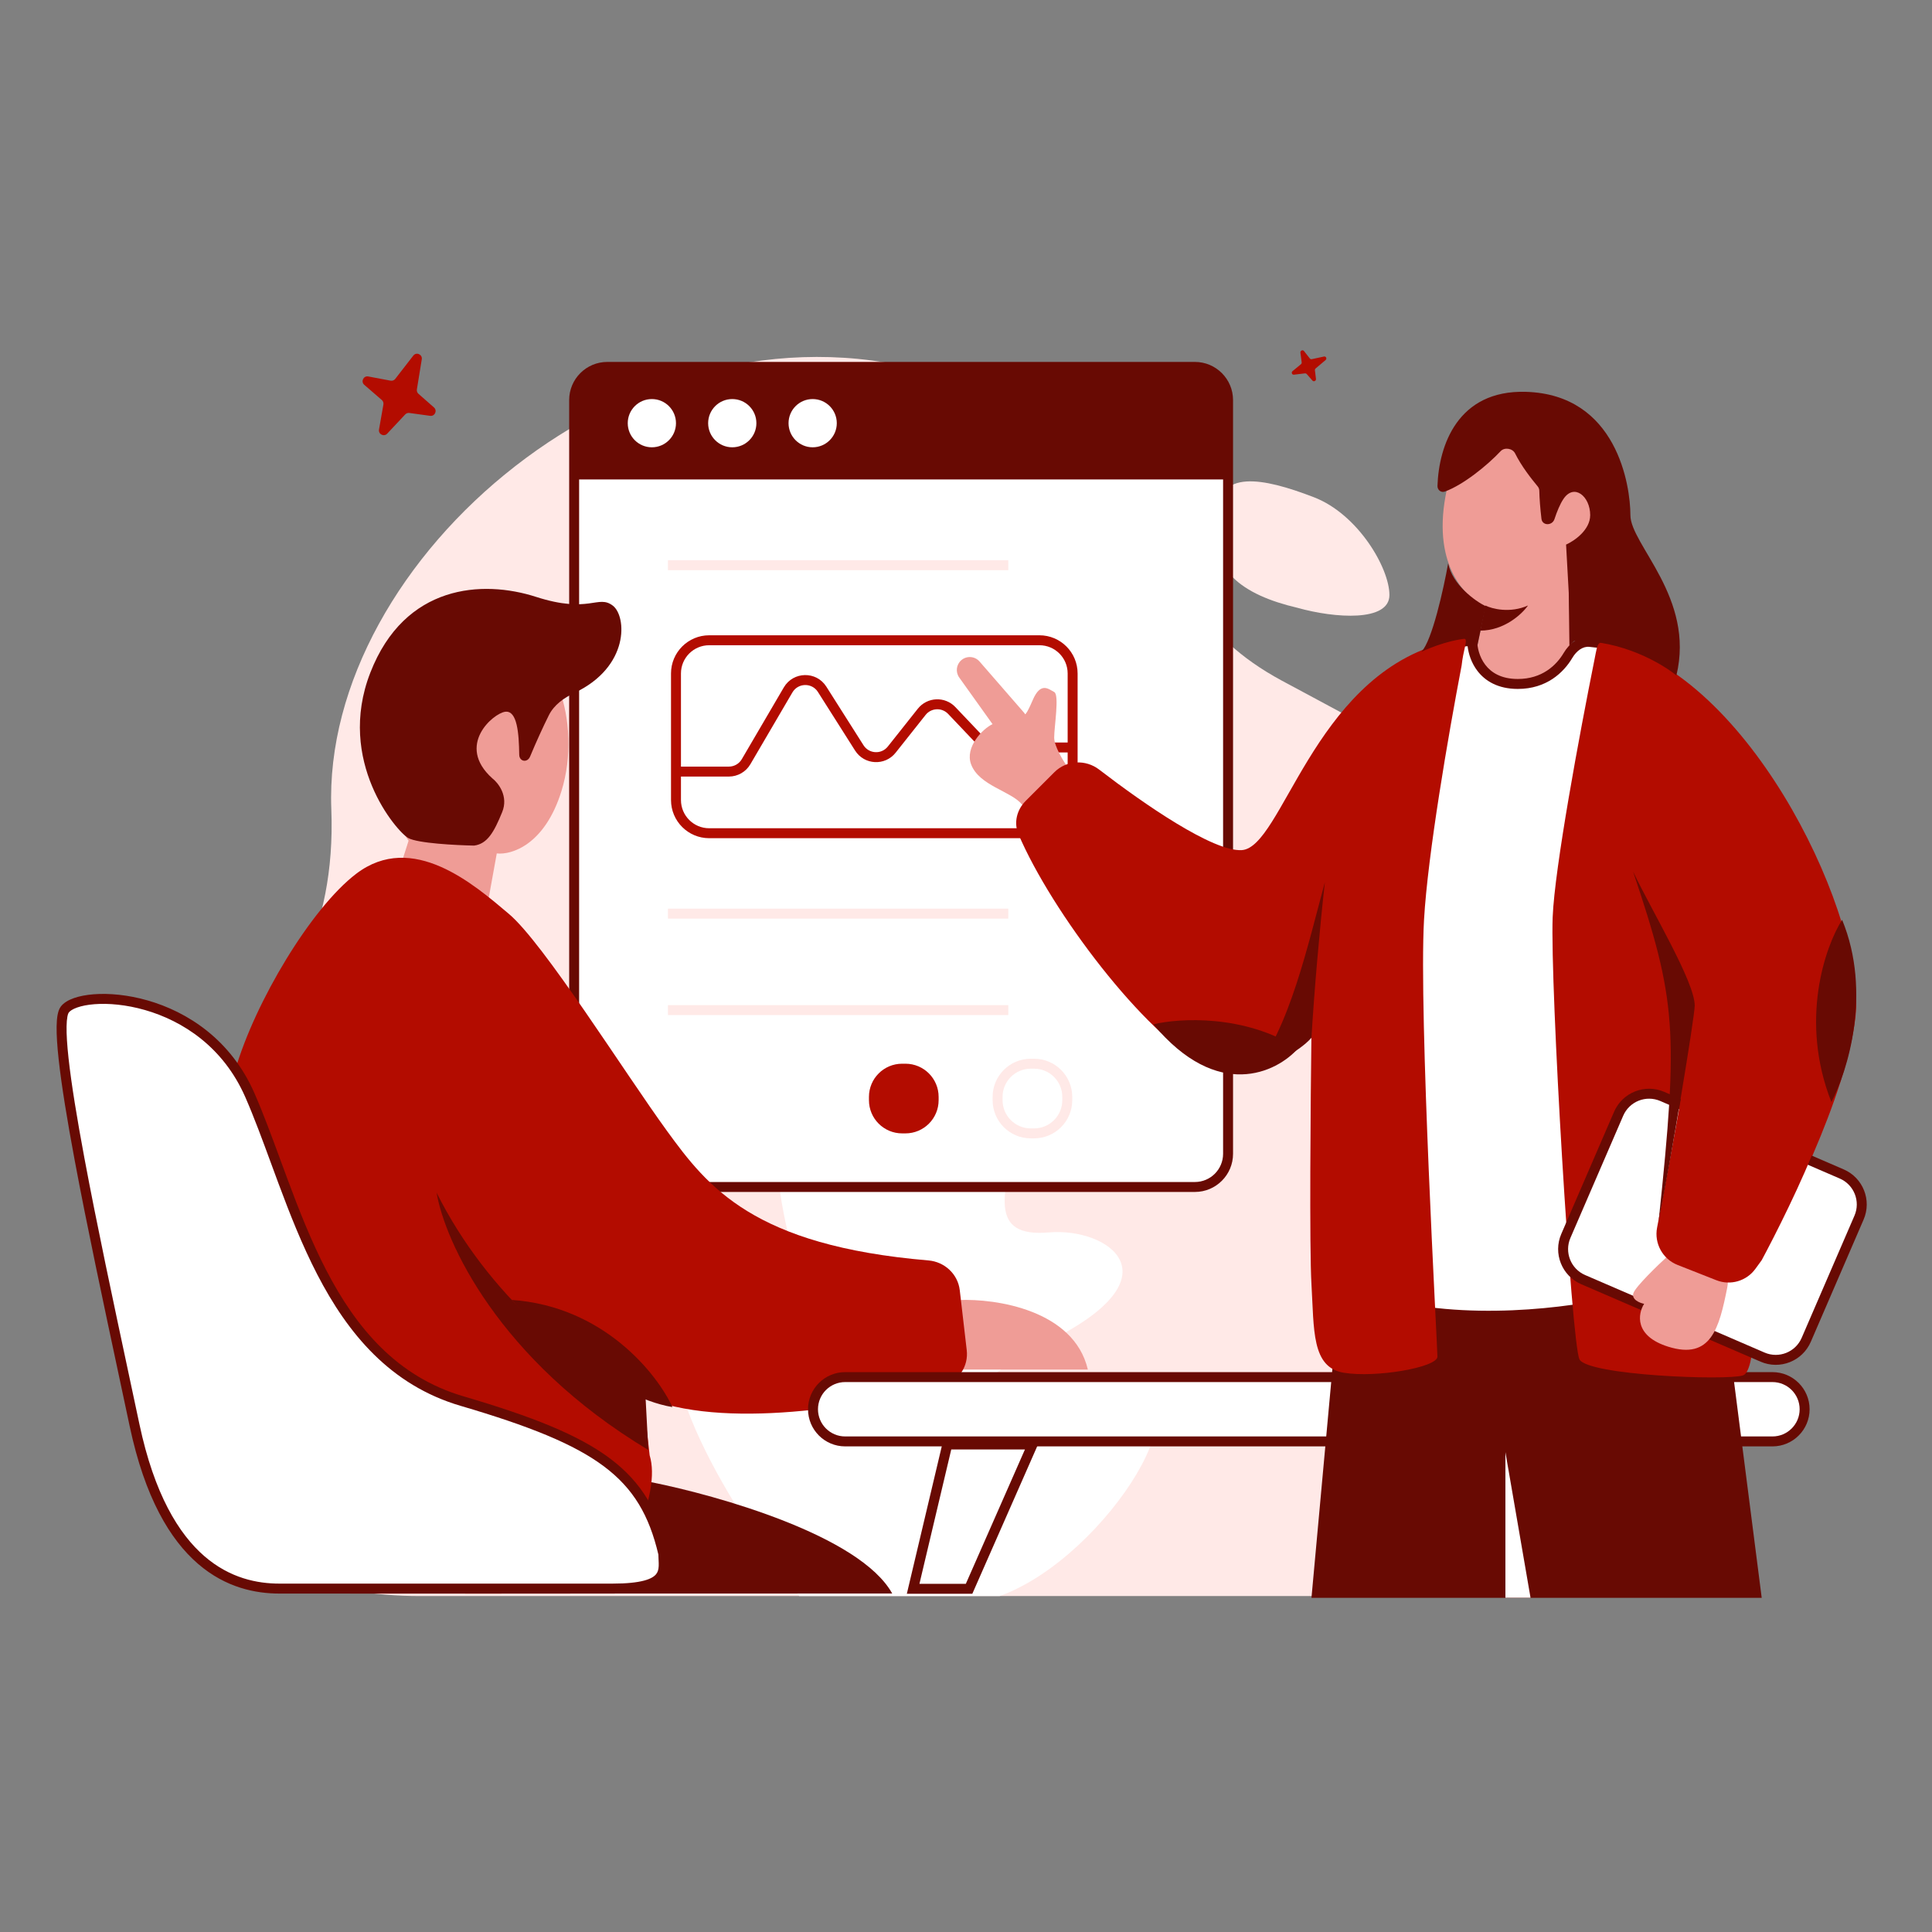 <svg xmlns="http://www.w3.org/2000/svg" fill="none" viewBox="0 0 3000 3000" id="BusinessMeeting">
  <rect x="0" y="0" width="3000" height="3000" fill="#808080" stroke="none"/>
  <path fill="#ffe9e7" d="M2157.49 923.953C2157.49 965.854 2072.99 960.238 2014.49 943.745C1929.98 923.953 1871.48 884.369 1890.98 798.605C1890.98 729.334 1959.24 740.8 2040.49 772.216C2108.74 798.605 2157.49 882.052 2157.49 923.953Z" class="colore7e8ff svgShape"></path>
  <path fill="#ffe9e7" d="M196.072 2065.21C196.072 2156.71 238.029 2246.01 289.573 2319.9C369.685 2434.74 512.068 2478.35 652.029 2478.35H2321.02C2418.01 2478.35 2482.24 2341.26 2485.42 2244.26C2490.14 2100.07 2572.53 1936.72 2548.5 1694.08C2511.04 1315.95 2256.32 1200.41 1990.36 1056.87C1724.4 913.318 1896.71 703.247 1439.71 577.204C982.711 451.162 499.489 867.803 514.472 1256.43C529.456 1645.06 196.072 1701.08 196.072 2065.21Z" class="colore7e8ff svgShape"></path>
  <path fill="#ffffff" d="M1241.11 2478.35H1552.19C1720.92 2417.66 1889.65 2137.97 1734.1 2166.99C1578.56 2196.02 1425.65 2182.83 1628.65 2082.56C1831.65 1982.29 1720.92 1905.78 1628.65 1913.69C1536.38 1921.61 1552.19 1858.28 1589.1 1736.91C1626.01 1615.53 1589.1 1504.71 1486.29 1504.71C1383.47 1504.71 1465.2 1805.51 1383.47 1826.62C1301.74 1847.73 1341.29 1707.88 1241.11 1736.91C1140.92 1765.93 1304.38 2111.58 1241.11 2082.56C1177.83 2053.54 1185.74 1913.69 1072.38 2019.23C981.689 2103.67 1147.08 2360.49 1241.11 2478.35Z" class="colorffffff svgShape"></path>
  <path fill="#ffffff" d="M891.523 621.27C891.523 592.797 914.604 569.716 943.077 569.716H1855.39C1883.86 569.716 1906.94 592.797 1906.94 621.27V1791.59C1906.94 1820.07 1883.86 1843.15 1855.39 1843.15H943.077C914.604 1843.15 891.523 1820.07 891.523 1791.59V621.27Z" class="colorffffff svgShape"></path>
  <path fill="#680a03" fill-rule="evenodd" d="M883.796 621.27C883.796 588.53 910.337 561.989 943.077 561.989H1855.39C1888.13 561.989 1914.67 588.53 1914.67 621.27V1791.59C1914.67 1824.33 1888.13 1850.87 1855.39 1850.87H943.077C910.337 1850.87 883.796 1824.33 883.796 1791.59V621.27ZM943.077 577.443C918.872 577.443 899.25 597.065 899.25 621.27V1791.59C899.25 1815.8 918.872 1835.42 943.077 1835.42H1855.39C1879.59 1835.42 1899.21 1815.8 1899.21 1791.59V621.27C1899.21 597.065 1879.59 577.443 1855.39 577.443H943.077Z" clip-rule="evenodd" class="color032068 svgShape"></path>
  <path fill="#680a03" d="M891.523 621.27C891.523 592.797 914.604 569.716 943.077 569.716H1855.39C1883.86 569.716 1906.94 592.797 1906.94 621.27V744.501H891.523V621.27Z" class="color032068 svgShape"></path>
  <path fill="#ffffff" d="M1049.66 657.108C1049.66 677.793 1032.89 694.562 1012.21 694.562 991.524 694.562 974.755 677.793 974.755 657.108 974.755 636.423 991.524 619.654 1012.21 619.654 1032.89 619.654 1049.66 636.423 1049.66 657.108ZM1174.52 657.108C1174.52 677.793 1157.75 694.562 1137.06 694.562 1116.38 694.562 1099.61 677.793 1099.61 657.108 1099.61 636.423 1116.38 619.654 1137.06 619.654 1157.75 619.654 1174.52 636.423 1174.52 657.108ZM1299.36 657.108C1299.36 677.793 1282.59 694.562 1261.9 694.562 1241.22 694.562 1224.45 677.793 1224.45 657.108 1224.45 636.423 1241.22 619.654 1261.9 619.654 1282.59 619.654 1299.36 636.423 1299.36 657.108Z" class="colorffffff svgShape"></path>
  <path fill="#ffe9e7" fill-rule="evenodd" d="M1565.69 885.397H1037.18V869.943H1565.69V885.397ZM1565.69 1426.4H1037.18V1410.94H1565.69V1426.4ZM1565.69 1576.21H1037.18V1560.76H1565.69V1576.21Z" clip-rule="evenodd" class="colore7e8ff svgShape"></path>
  <path fill="#b30c00" fill-rule="evenodd" d="M1041.94 1045.75C1041.94 1013.01 1068.48 986.466 1101.22 986.466H1614.02C1646.76 986.466 1673.3 1013.01 1673.3 1045.75V1242.27C1673.3 1275.01 1646.76 1301.55 1614.02 1301.55H1101.22C1068.48 1301.55 1041.94 1275.01 1041.94 1242.27V1045.75ZM1101.22 1001.92C1077.02 1001.92 1057.39 1021.54 1057.39 1045.75V1242.27C1057.39 1266.47 1077.02 1286.1 1101.22 1286.1H1614.02C1638.23 1286.1 1657.85 1266.47 1657.85 1242.27V1045.75C1657.85 1021.54 1638.23 1001.92 1614.02 1001.92H1101.22Z" clip-rule="evenodd" class="colorf4ad5e svgShape"></path>
  <path fill="#b30c00" d="M1349.3 1703.27C1349.3 1674.8 1372.38 1651.72 1400.86 1651.72H1405.95C1434.42 1651.72 1457.5 1674.8 1457.5 1703.27V1708.36C1457.5 1736.83 1434.42 1759.92 1405.95 1759.92H1400.86C1372.38 1759.92 1349.3 1736.83 1349.3 1708.36V1703.27Z" class="colorf4ad5e svgShape"></path>
  <path fill="#ffe9e7" fill-rule="evenodd" d="M1541.33 1703.27C1541.33 1670.53 1567.87 1643.99 1600.61 1643.99H1605.7C1638.44 1643.99 1664.98 1670.53 1664.98 1703.27V1708.36C1664.98 1741.1 1638.44 1767.64 1605.7 1767.64H1600.61C1567.87 1767.64 1541.33 1741.1 1541.33 1708.36V1703.27ZM1600.61 1659.44C1576.41 1659.44 1556.78 1679.07 1556.78 1703.27V1708.36C1556.78 1732.57 1576.41 1752.19 1600.61 1752.19H1605.7C1629.91 1752.19 1649.53 1732.57 1649.53 1708.36V1703.27C1649.53 1679.07 1629.91 1659.44 1605.7 1659.44H1600.61Z" clip-rule="evenodd" class="colore7e8ff svgShape"></path>
  <path fill="#b30c00" fill-rule="evenodd" d="M1270.07 1074.48C1260.77 1059.81 1239.23 1060.19 1230.45 1075.19L1165.17 1186.71C1158.24 1198.55 1145.54 1205.84 1131.81 1205.84H1049.67V1190.38H1131.81C1140.05 1190.38 1147.67 1186.01 1151.83 1178.9L1217.11 1067.38C1231.74 1042.4 1267.62 1041.76 1283.13 1066.21L1340.84 1157.21C1349.39 1170.7 1368.69 1171.72 1378.61 1159.2L1425.15 1100.53C1439.76 1082.11 1467.28 1080.88 1483.47 1097.92L1528.86 1145.7C1533.24 1150.32 1539.32 1152.93 1545.68 1152.93H1661.41V1168.38H1545.68C1535.09 1168.38 1524.96 1164.03 1517.66 1156.35L1472.26 1108.57C1462.55 1098.34 1446.03 1099.08 1437.26 1110.13L1390.72 1168.81C1374.19 1189.65 1342.03 1187.96 1327.78 1165.49L1270.07 1074.48Z" clip-rule="evenodd" class="colorf4ad5e svgShape"></path>
  <path fill="#680a03" d="M1385.42 2474.4C1335.48 2384.51 1114.92 2322.26 1010.88 2301.46L923.3 2474.4H1385.42Z" class="color032068 svgShape"></path>
  <path fill="#ef9c96" d="M634.468 1305.41L610.681 1379.89L751.935 1432.68L771.383 1325.19C794.112 1327.8 846.043 1312.01 871.939 1228.02C904.308 1123.03 861.653 990.124 771.751 976.758C681.85 963.392 616.26 1039.17 599.852 1137.87C586.726 1216.82 617.46 1282.46 634.468 1305.41Z" class="colorefcb96 svgShape"></path>
  <path fill="#680a03" d="M633.927 1301.28C648.432 1309.45 708.157 1312.51 736.206 1313.02C756.836 1310.31 767.045 1292.18 779.752 1261.12C789.918 1236.28 773.786 1215.74 764.449 1208.57C707.343 1157.31 765.988 1107.63 784.44 1105.21C803.202 1102.74 805.801 1139 806.26 1171.88C806.412 1182.76 818.903 1184.84 823.09 1174.8C832.571 1152.06 843.378 1128.35 852.257 1110.63C860.416 1094.35 875.607 1083.68 892.066 1075.89C977.93 1035.28 973.038 956.916 951.671 940.514C928.329 922.596 915.621 953.649 832.345 926.82C749.069 899.991 628.329 907.468 575 1044.6C521.671 1181.72 615.795 1291.07 633.927 1301.28Z" class="color032068 svgShape"></path>
  <path fill="#ef9c96" d="M1689.2 2126.67C1667.63 2034.33 1546.63 2016.2 1488.83 2018.69L1481.13 2126.67H1689.2Z" class="colorefcb96 svgShape"></path>
  <path fill="#b30c00" d="M553.106 1356.79C483.192 1410.05 396.161 1555.58 365.44 1660.91C289.049 1922.83 187.046 2433.83 455.165 2474.4C682.989 2474.67 872.581 2474.51 938.9 2474.4C969.892 2427.66 1027.26 2320.79 1008.79 2259.84L998.391 2168.29C1120.17 2221.75 1339.32 2184.24 1464.97 2150.9C1488.98 2144.53 1504.02 2121.26 1501.15 2096.58L1490.31 2003.39C1487.41 1978.45 1466.79 1959.33 1441.77 1957.21C1170.03 1934.22 1099.17 1843.37 1035.84 1756.3C969.26 1664.74 844.414 1464.99 790.314 1419.21C736.214 1373.43 640.499 1290.2 553.106 1356.79Z" class="colorf4ad5e svgShape"></path>
  <path fill="#680a03" d="M677.957 1852.01C757.858 2011.81 894.357 2122.51 1002.56 2172.45L1006.72 2251.52C773.672 2111.69 690.441 1926.92 677.957 1852.01Z" class="color032068 svgShape"></path>
  <path fill="#680a03" d="M1044.17 2184.93C1020.59 2133.61 937.635 2028.46 794.479 2018.47C837.481 2067.02 947.623 2168.29 1044.17 2184.93Z" class="color032068 svgShape"></path>
  <path fill="#ffffff" d="M208.933 2213.06C255.615 2432.91 363.15 2466.75 434.008 2466.75H950.847C1042.54 2466.75 1030.04 2437.91 1030.04 2412.93C1000.86 2288.01 930.006 2238.05 717.435 2175.59C504.864 2113.13 459.016 1863.31 388.159 1700.92C317.302 1538.53 125.572 1534.37 100.564 1567.68C75.555 1600.99 150.58 1938.25 208.933 2213.06Z" class="colorffffff svgShape"></path>
  <path fill="#680a03" fill-rule="evenodd" d="M119.777 1564.46C112.62 1567 108.547 1569.91 106.743 1572.32C106.252 1572.97 105.352 1574.84 104.616 1578.8C103.912 1582.6 103.482 1587.6 103.372 1593.84C103.153 1606.31 104.221 1622.92 106.421 1643.09C110.817 1683.39 119.63 1737.02 131.084 1798.39C150.007 1899.78 176.039 2021.77 200.981 2138.66C206.225 2163.23 211.42 2187.58 216.491 2211.46C239.613 2320.35 277.561 2382.02 317.458 2416.51C357.254 2450.91 399.867 2459.03 434.008 2459.03H950.846C973.453 2459.03 989.121 2457.24 999.933 2454.39C1010.73 2451.54 1016.04 2447.8 1018.81 2444.36C1021.53 2440.99 1022.62 2436.92 1022.84 2431.55C1022.95 2428.84 1022.84 2425.98 1022.68 2422.81C1022.66 2422.37 1022.63 2421.93 1022.61 2421.48C1022.48 2419.05 1022.34 2416.44 1022.32 2413.84C1008.03 2353.23 983.858 2311.47 937.877 2277.02C891.152 2242.01 821.488 2214.22 715.257 2183C606.101 2150.93 540.152 2070.75 492.792 1979.28C469.119 1933.56 449.968 1884.79 432.366 1837.51C428.484 1827.08 424.681 1816.73 420.922 1806.51C407.582 1770.22 394.808 1735.48 381.076 1704.01C346.759 1625.36 283.238 1585.02 225.038 1568.34C195.902 1559.99 168.301 1557.63 146.685 1559.31C135.868 1560.15 126.751 1561.99 119.777 1564.46ZM229.297 1553.48C290.928 1571.15 358.701 1614.09 395.241 1697.83C409.175 1729.76 422.161 1765.09 435.527 1801.45C439.262 1811.6 443.026 1821.84 446.85 1832.11C464.415 1879.3 483.298 1927.33 506.516 1972.18C552.937 2061.83 616.198 2137.79 719.613 2168.18C825.953 2199.42 898.003 2227.84 947.143 2264.65C996.815 2301.87 1022.65 2347.32 1037.56 2411.17L1037.77 2412.04V2412.93C1037.77 2415.38 1037.9 2417.87 1038.04 2420.6C1038.07 2421.06 1038.09 2421.54 1038.11 2422.02C1038.28 2425.21 1038.43 2428.7 1038.28 2432.2C1037.98 2439.27 1036.46 2447.1 1030.84 2454.06C1025.28 2460.96 1016.53 2465.99 1003.88 2469.33C991.244 2472.66 974.088 2474.48 950.846 2474.48H434.008C397.291 2474.48 350.708 2465.68 307.351 2428.2C264.095 2390.8 224.935 2325.63 201.374 2214.67C196.312 2190.83 191.122 2166.51 185.883 2141.96C160.94 2025.07 134.855 1902.83 115.891 1801.23C104.42 1739.76 95.519 1685.66 91.058 1644.76C88.83 1624.34 87.684 1606.99 87.92 1593.56C88.038 1586.86 88.503 1580.93 89.42 1575.99C90.304 1571.22 91.749 1566.55 94.384 1563.04C98.832 1557.11 106.221 1552.87 114.612 1549.9C123.188 1546.85 133.706 1544.82 145.487 1543.9C169.068 1542.07 198.517 1544.66 229.297 1553.48Z" clip-rule="evenodd" class="color032068 svgShape"></path>
  <path fill="#ffffff" d="M2752.26 2138.35H1312.37C1284.79 2138.35 1262.43 2160.7 1262.43 2188.29C1262.43 2215.87 1284.79 2238.22 1312.37 2238.22H2752.26C2779.84 2238.22 2802.2 2215.87 2802.2 2188.29C2802.2 2160.7 2779.84 2138.35 2752.26 2138.35Z" class="colorffffff svgShape"></path>
  <path fill="#680a03" fill-rule="evenodd" d="M1254.7 2188.29C1254.7 2156.44 1280.52 2130.62 1312.37 2130.62H2752.26C2784.11 2130.62 2809.93 2156.44 2809.93 2188.29C2809.93 2220.13 2784.11 2245.95 2752.26 2245.95H1312.37C1280.52 2245.95 1254.7 2220.13 1254.7 2188.29ZM1312.37 2146.07C1289.06 2146.07 1270.16 2164.97 1270.16 2188.29C1270.16 2211.6 1289.06 2230.5 1312.37 2230.5H2752.26C2775.57 2230.5 2794.47 2211.6 2794.47 2188.29C2794.47 2164.97 2775.58 2146.07 2752.26 2146.07H1312.37Z" clip-rule="evenodd" class="color032068 svgShape"></path>
  <path fill="#ffffff" d="M1417.9 2467.1L1470.99 2243.01H1603.36L1504.77 2467.1H1417.9Z" class="colorffffff svgShape"></path>
  <path fill="#680a03" fill-rule="evenodd" d="M1464.88 2235.28H1615.2L1509.81 2474.82H1408.13L1464.88 2235.28ZM1477.1 2250.73L1427.68 2459.37H1499.73L1591.52 2250.73H1477.1Z" clip-rule="evenodd" class="color032068 svgShape"></path>
  <path fill="#ffffff" d="M2631.08 2467.1L2580.5 2243.01H2445.63L2542.57 2467.1H2631.08Z" class="colorffffff svgShape"></path>
  <path fill="#680a03" fill-rule="evenodd" d="M2588.75 2232.7H2429.93L2535.8 2477.41H2643.98L2588.75 2232.7ZM2572.26 2253.32L2618.18 2456.79H2549.34L2461.32 2253.32H2572.26Z" clip-rule="evenodd" class="color032068 svgShape"></path>
  <path fill="#b30c00" d="M641.76 552.188 613.719 588.357C612.012 590.558 609.23 591.616 606.505 591.102L571.846 584.562C564.39 583.155 559.891 592.593 565.646 597.571L592.885 621.133C594.874 622.853 595.813 625.502 595.356 628.102L588.522 666.953C587.238 674.257 596.167 678.778 601.222 673.383L629.203 643.526C630.846 641.773 633.227 640.926 635.599 641.252L667.981 645.693C675.276 646.693 679.407 637.538 673.86 632.663L649.778 611.498C647.844 609.799 646.92 607.213 647.335 604.662L654.928 557.993C656.17 550.36 646.487 546.091 641.76 552.188ZM2055.85 553.625 2036.94 557.711C2035.79 557.96 2034.62 557.547 2033.91 556.641L2024.86 545.123C2022.91 542.645 2018.86 544.476 2019.28 547.647L2021.24 562.656C2021.39 563.752 2020.94 564.863 2020.07 565.58L2007.07 576.287C2004.62 578.3 2006.16 582.185 2009.26 581.812L2026.38 579.75C2027.39 579.629 2028.37 580.001 2029.03 580.75L2037.95 590.972C2039.96 593.275 2043.81 591.435 2043.44 588.354L2041.79 574.977C2041.66 573.903 2042.09 572.816 2042.94 572.104L2058.36 559.074C2060.89 556.943 2059.04 552.936 2055.85 553.625Z" class="colorf4ad5e svgShape"></path>
  <path fill="#ef9c96" d="M2306.94 941.357L2290.3 1020.43V1070.36L2327.75 1103.66L2440.11 1091.17V1016.26L2435.95 928.871C2481.72 870.609 2498.37 758.249 2448.43 699.987C2398.49 641.726 2269.49 633.403 2244.52 770.733C2224.54 880.598 2277.81 930.259 2306.94 941.357Z" class="colorefcb96 svgShape"></path>
  <path fill="#680a03" d="M2036.44 2481.13L2079.07 2015.03H2675.9L2735.58 2481.13H2036.44Z" class="color032068 svgShape"></path>
  <path fill="#ef9c96" d="M1636.93 1145.27C1636.93 1158.59 1650.8 1181.34 1657.74 1191.05L1649.42 1240.99L1586.99 1249.31C1570.35 1228.5 1520.41 1220.18 1507.92 1186.89C1497.94 1160.25 1525.96 1131.4 1541.22 1124.46L1489.49 1052.05C1483.44 1043.57 1484.86 1031.87 1492.77 1025.1C1501.16 1017.91 1513.77 1018.83 1521.02 1027.17L1591.16 1107.82C1591.16 1110.59 1593.65 1110.32 1603.64 1087.01C1616.12 1057.88 1628.61 1070.36 1636.93 1074.53C1645.26 1078.69 1636.93 1128.63 1636.93 1145.27Z" class="colorefcb96 svgShape"></path>
  <path fill="#ffffff" d="M2356.88 1062.04C2300.28 1062.04 2286.14 1017.65 2286.14 995.457C2246.18 995.457 2220.02 1014.96 2211.69 1020.51L2144.64 1211.86L2132.16 2019.2C2271.99 2062.48 2448.44 2037.23 2519.18 2019.2L2564.96 1024.59C2537.45 1007.08 2497.26 999.439 2468.38 996.719C2454.25 995.388 2442.09 1005.39 2434.87 1017.61C2422.32 1038.85 2397.79 1062.04 2356.88 1062.04Z" class="colorffffff svgShape"></path>
  <path fill="#680a03" fill-rule="evenodd" d="M2218.14 1025.48L2152.35 1213.23L2139.98 2013.48C2273.4 2052.78 2439.24 2030.57 2511.73 2013.08L2557.03 1028.81C2531.25 1013.92 2494.89 1006.98 2467.66 1004.41C2457.85 1003.49 2448.06 1010.48 2441.52 1021.54C2427.99 1044.44 2401.25 1069.77 2356.88 1069.77C2326.26 1069.77 2306.27 1057.61 2294.15 1041.77C2284.63 1029.33 2280.25 1015.01 2278.89 1003.41C2248.28 1005.36 2227.39 1019.21 2218.14 1025.48ZM2209.09 1012.94C2219.05 1006.16 2246.14 987.729 2286.14 987.729H2293.86V995.457C2293.86 1005.22 2297.04 1020.11 2306.42 1032.38C2315.52 1044.28 2330.91 1054.31 2356.88 1054.31C2394.34 1054.31 2416.65 1033.26 2428.22 1013.68C2436.13 1000.3 2450.65 987.287 2469.11 989.025C2498.27 991.773 2539.99 999.541 2569.11 1018.07L2572.88 1020.47L2526.64 2025.27L2521.09 2026.68C2449.78 2044.86 2271.69 2070.47 2129.87 2026.58L2124.34 2024.87L2136.94 1210.48L2205.26 1015.52L2207.41 1014.08C2207.9 1013.75 2208.46 1013.37 2209.09 1012.94Z" clip-rule="evenodd" class="color032068 svgShape"></path>
  <path fill="#b30c00" d="M2211.22 1428.26C2217.05 1326.37 2248.74 1142.83 2269.6 1033.41 2274.7 986.987 2292.15 983.662 2235.78 999.863 2038.39 1056.59 1990.62 1316.16 1928.24 1320.06 1883.84 1322.83 1776.59 1248.69 1706.77 1195.01 1685.77 1178.87 1655.96 1180.34 1637.23 1199.07L1592.61 1243.7C1578.94 1257.36 1573.85 1277.54 1581.44 1295.31 1633 1416.19 1777.97 1606.98 1869.98 1652.98 1949.88 1692.93 2014.24 1636.33 2036.44 1603.04 2035.05 1709.85 2033.11 1937.63 2036.44 1994.23 2040.6 2064.97 2036.44 2123.23 2086.38 2131.56 2136.32 2139.88 2232.03 2123.23 2232.03 2106.59 2232.03 2089.94 2202.9 1573.91 2211.22 1428.26ZM2410.98 1424.1C2414.04 1347.57 2452.51 1140.9 2475.94 1023.99 2481.81 994.714 2479.47 992.948 2510.25 1001.5 2725.93 1061.43 2897.18 1430.54 2881.23 1578.07 2867.92 1701.25 2770.26 1895.74 2723.09 1977.58 2725.87 2027.52 2726.42 2129.06 2706.45 2135.72 2681.48 2144.04 2465.08 2135.72 2452.59 2110.75 2440.11 2085.78 2406.82 1528.13 2410.98 1424.1Z" class="colorf4ad5e svgShape"></path>
  <path fill="#ffffff" d="M2458.31 1986.98C2432.17 1975.68 2420.13 1945.34 2431.43 1919.2L2513.4 1729.44C2524.7 1703.3 2555.04 1691.27 2581.18 1702.56L2859.82 1822.93C2885.96 1834.22 2898 1864.57 2886.7 1890.7L2804.73 2080.47C2793.43 2106.61 2763.09 2118.64 2736.95 2107.35L2458.31 1986.98Z" class="colorffffff svgShape"></path>
  <path fill="#680a03" fill-rule="evenodd" d="M2455.24 1994.07C2425.19 1981.08 2411.35 1946.19 2424.33 1916.14L2506.31 1726.37C2519.29 1696.32 2554.19 1682.48 2584.24 1695.46L2862.89 1815.84C2892.94 1828.82 2906.78 1863.71 2893.8 1893.77L2811.82 2083.53C2798.83 2113.59 2763.94 2127.43 2733.89 2114.44L2455.24 1994.07ZM2438.52 1922.27C2428.92 1944.49 2439.15 1970.28 2461.37 1979.88L2740.02 2100.26C2762.24 2109.86 2788.03 2099.62 2797.63 2077.4L2879.61 1887.64C2889.21 1865.42 2878.98 1839.62 2856.76 1830.03L2578.11 1709.65C2555.89 1700.05 2530.1 1710.28 2520.5 1732.5L2438.52 1922.27Z" clip-rule="evenodd" class="color032068 svgShape"></path>
  <path fill="#680a03" d="M2860.43 1428.26C2834.07 1469.87 2793.84 1584.73 2843.78 1711.24 2868.75 1664.08 2907.04 1541.45 2860.43 1428.26ZM1790.91 1590.56C1831.14 1580.85 1932.4 1574.74 2015.64 1628.01 1982.34 1665.47 1890.79 1710.41 1790.91 1590.56Z" class="color032068 svgShape"></path>
  <path fill="#680a03" d="M2057.24 1370C2048.92 1444.9 2040.6 1540.62 2036.44 1611.36C2016.46 1634.67 1967.08 1657.14 1944.88 1665.46C2001.48 1602.21 2032.27 1461.55 2057.24 1370Z" class="color032068 svgShape"></path>
  <path fill="#ef9c96" d="M2536.36 2007.93C2539.69 1997.94 2573.81 1964.93 2590.46 1949.67C2625.14 1945.51 2692 1949.67 2682.01 1999.61C2669.53 2062.03 2657.04 2111.97 2590.46 2091.16C2537.19 2074.52 2543.29 2039.84 2553 2024.58C2546.07 2023.19 2533.03 2017.92 2536.36 2007.93Z" class="colorefcb96 svgShape"></path>
  <path fill="#ffffff" d="M2376.61 2480.96L2337.59 2254.86V2480.96H2376.61Z" class="colorffffff svgShape"></path>
  <path fill="#680a03" d="M2431.79 845.641 2435.95 920.549 2436.97 1002.44C2438.51 1002.37 2443.18 995.337 2444.7 995.301 2519.21 993.531 2581.36 1031.13 2603.11 1048.81 2632.24 928.12 2531.67 845.641 2531.67 799.864 2531.67 754.087 2510.86 612.595 2369.37 608.434 2263.23 605.312 2234.18 692.187 2232.11 754.493 2231.9 760.829 2237.69 765.49 2243.64 763.295 2272.14 752.776 2308.57 723.512 2330.24 700.515 2336.27 694.118 2348.7 696.164 2352.63 704.028 2362.64 724.097 2377.3 742.681 2387.79 755.381 2389.33 757.24 2390.17 759.552 2390.21 761.964 2390.44 773.763 2391.67 789.773 2393.56 805.586 2394.89 816.676 2410.31 816.635 2413.79 806.023 2417.71 794.092 2422.44 782.681 2427.63 774.895 2444.27 749.925 2469.24 770.733 2469.24 799.864 2469.24 823.169 2444.27 840.092 2431.79 845.641ZM2207.06 1012.1C2223.71 995.457 2241.74 913.614 2248.68 874.772 2255.34 908.065 2290.3 933.034 2306.94 941.357L2294.02 1002.44 2290.15 990.851C2256.86 990.851 2222.32 1005.17 2207.06 1012.1Z" class="color032068 svgShape"></path>
  <path fill="#b30c00" d="M2665.17 1987.93L2604.88 1964.18C2581.75 1955.06 2568.42 1930.75 2573.1 1906.33C2586.1 1838.59 2602.71 1749.63 2614.89 1678.39L2822.97 1769.5C2799.67 1832.76 2755 1920.71 2735.58 1956.77L2725.75 1970.28C2711.94 1989.28 2687.02 1996.54 2665.17 1987.93Z" class="colorf4ad5e svgShape"></path>
  <path fill="#680a03" d="M2631.54 1561.43C2631.54 1524.8 2566.34 1417.16 2535.82 1353.35 2602.86 1552.67 2606.76 1599.48 2575.55 1895.96 2595.06 1798.44 2631.54 1578.9 2631.54 1561.43ZM2372.7 940.197C2344.61 952.68 2316.79 945.398 2306.38 940.197L2298.58 979.207C2336.03 979.207 2363.6 953.2 2372.7 940.197Z" class="color032068 svgShape"></path>
</svg>
